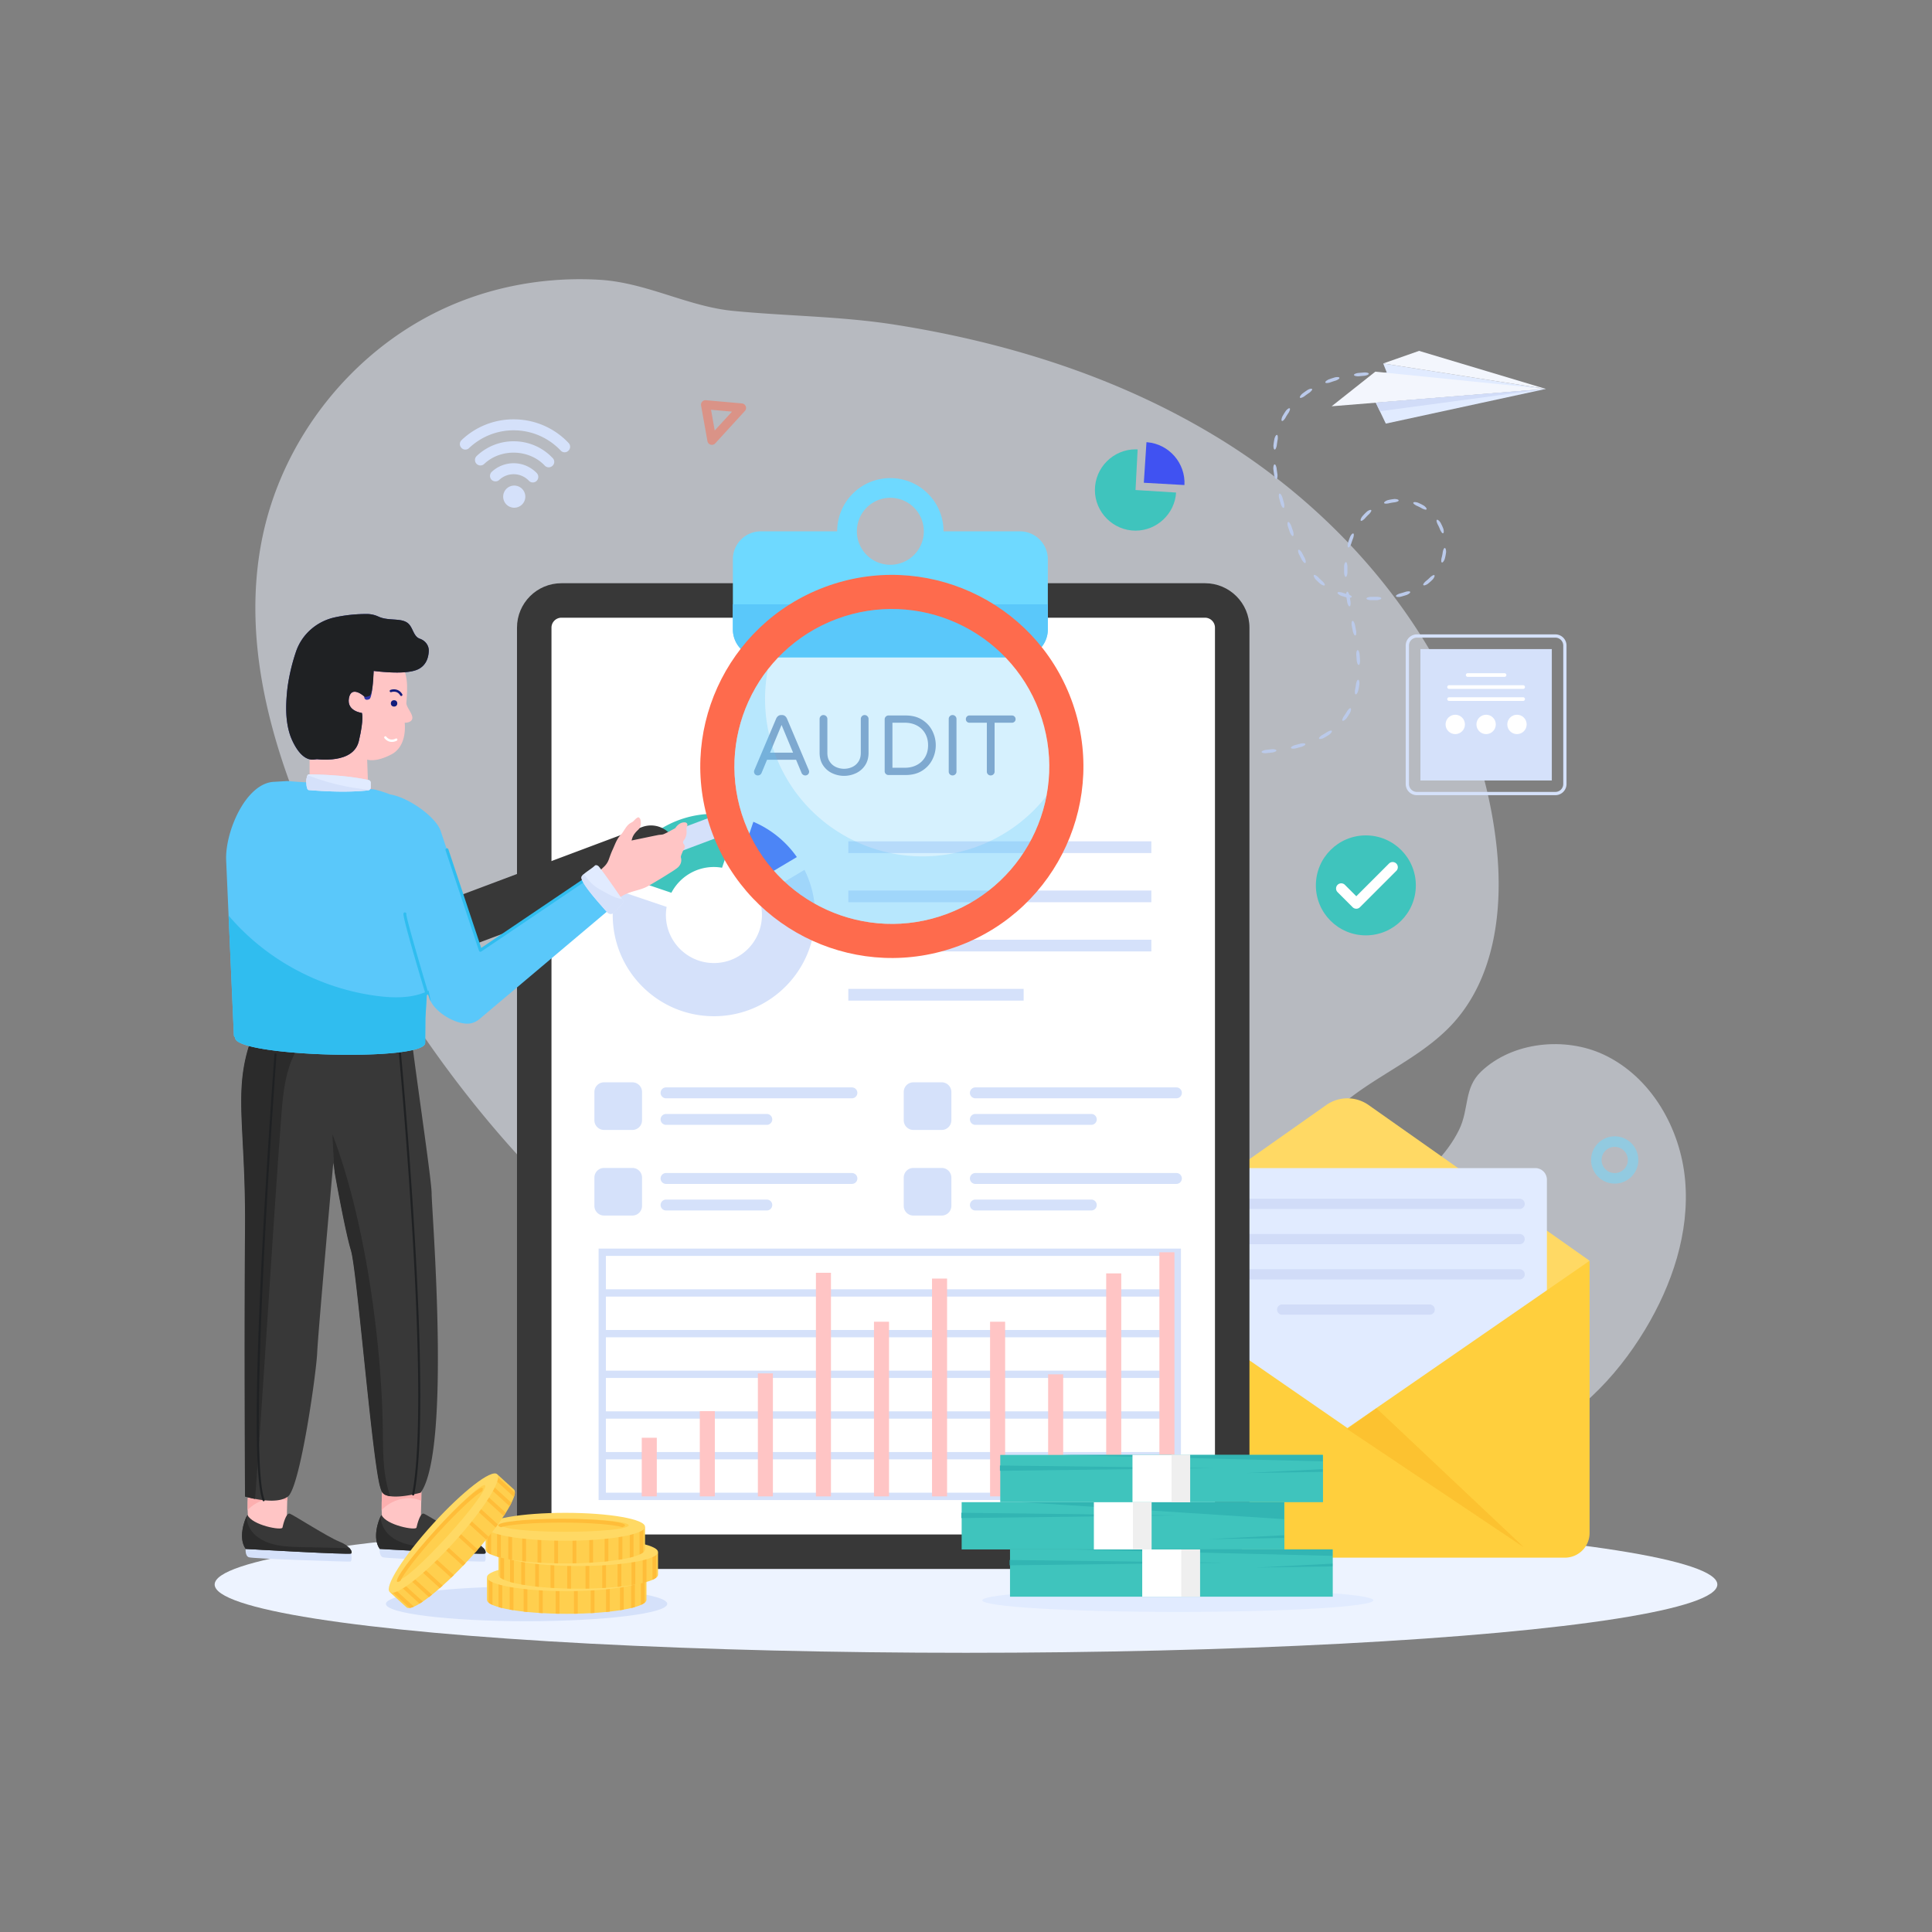 <?xml version="1.0" encoding="utf-8"?>
<svg xmlns="http://www.w3.org/2000/svg" id="Layer_1" style="enable-background:new 0 0 450 450" version="1.1" viewBox="0 0 450 450" x="0" y="0">
  <rect x="0" y="0" width="450" height="450" fill="#808080" stroke="none"/>
  <style>.st0{fill:#edf3ff}.st1{fill:#d5e1fa}.st2{opacity:.5}.st4{fill:#fe6b4d}.st7{fill:#e1ebff}.st10{fill:#383838}.st11{fill:#2b2b2b}.st12{fill:#6ed9ff}.st13{fill:#5ac8fa}.st14{fill:#30bdef}.st16{fill:#3fc4bd}.st17{fill:#ffbd39}.st18{fill:#fff}.st20{fill:#1f2123}.st21{fill:#ffc5c5}.st22{fill:#fcafaf}.st23{fill:#4052f2}.st28{fill:#ffcf4e}.st30{fill:#ffd964}.st33{fill:#32b5b3}.st42{fill:#efefef}.st70{fill:#d1dcf8}.st71{fill:#bbcaea}.st89{fill:#f3f6fd}.st125{fill:#8a9fc1}.st126{opacity:.25}.st129{fill:#2e34a5}.st130{fill:#121c7c}</style>
  <g id="Audit_Servics">
    <ellipse class="st0" cx="225" cy="369.063" rx="175" ry="15.906"/>
    <ellipse class="st7" cx="274.342" cy="372.743" rx="45.552" ry="2.703"/>
    <g class="st2">
      <path class="st0" d="M102.655 72.21c11.467-5.46 24.338-7.787 36.998-7.044 10.95.657 20.53 6.207 31.043 7.24 12.62 1.235 25.218 1.239 37.849 3.234 25.55 4.036 50.747 11.86 73.087 25.084a148.985 148.985 0 0 1 15.77 10.689c27.213 21.08 47.488 51.682 51.177 85.721 1.58 14.621-.367 30.698-10.367 41.47-9.116 9.82-23.625 13.852-31.338 24.802-10.69 15.167-4.221 37.247-13.266 53.431-5.2 9.314-15.045 15.392-25.392 17.893-10.36 2.517-21.232 1.81-31.756.107-35.383-5.724-68.518-22.637-95.647-46.059-27.14-23.415-48.428-53.156-64.206-85.338-12.029-24.51-21.097-52.19-15.368-78.871 4.839-22.546 20.604-42.47 41.416-52.36z"/>
    </g>
    <g class="st2">
      <path class="st0" d="M383.168 309.7c-6.86 11.38-16.67 21.355-28.994 26.317-12.325 4.962-27.3 4.257-37.96-3.665-10.669-7.924-15.603-23.521-9.655-35.398 4.288-8.55 12.899-13.857 20.497-19.661 5.008-3.825 9.982-8.404 12.793-14.14 2.408-4.945 1.06-9.702 5.15-13.59 7.336-6.964 19.573-8.125 28.53-3.928 11.039 5.17 17.92 17.18 18.977 29.327s-3.044 24.289-9.338 34.739z"/>
    </g>
    <path class="st1" d="M330.016 147.76h32.258a2.6 2.6 0 0 1 2.598 2.597v32.258a2.6 2.6 0 0 1-2.598 2.598h-32.258a2.6 2.6 0 0 1-2.598-2.598v-32.258a2.6 2.6 0 0 1 2.598-2.598zm32.258 36.692a1.838 1.838 0 0 0 1.837-1.837v-32.258a1.838 1.838 0 0 0-1.837-1.837h-32.258a1.838 1.838 0 0 0-1.837 1.837v32.258c0 1.013.824 1.837 1.837 1.837h32.258z"/>
    <path class="st1" d="M330.842 151.183h30.607v30.605h-30.607z"/>
    <circle class="st18" cx="353.333" cy="168.732" r="2.256"/>
    <circle class="st18" cx="346.145" cy="168.732" r="2.256"/>
    <circle class="st18" cx="338.957" cy="168.732" r="2.256"/>
    <path class="st18" d="M355.196 162.835a.427.427 0 0 1-.429.425H337.52a.424.424 0 0 1-.425-.425c0-.238.188-.429.425-.429h17.248c.238 0 .429.191.429.429zM341.423 157.227c0-.237.192-.429.425-.429h8.59c.237 0 .425.192.425.429a.424.424 0 0 1-.425.425h-8.59a.426.426 0 0 1-.425-.425zM337.094 160.029c0-.234.188-.425.425-.425h17.248a.425.425 0 1 1 0 .85H337.52a.422.422 0 0 1-.425-.425z"/>
    <path class="st71" d="M329.157 87.584c.019-.164.343-.275.972-.268l1.578.191c.612.144.9.329.88.497-.021.168-.346.275-.974.272l-1.574-.19c-.611-.148-.902-.329-.882-.502zM322.269 87.037c.005-.166.319-.297.95-.328l1.594.094c.622.105.92.273.905.441-.014.17-.334.296-.958.332l-1.576-.093c-.617-.11-.92-.273-.915-.446zM315.37 87.341c-.022-.163.267-.338.889-.46l1.597-.138c.633.015.948.138.955.307.006.17-.294.341-.904.466l-1.564.135c-.623-.02-.949-.138-.973-.31zM308.7 89.086c-.062-.151.168-.413.74-.697a26.005 26.005 0 0 1 1.53-.507c.628-.114.968-.042 1.01.121.043.165-.22.378-.789.622-.5.149-.995.312-1.485.492-.602.144-.939.13-1.006-.03zM302.795 92.626c-.107-.124.029-.446.49-.892.428-.331.868-.644 1.32-.94.57-.29.918-.314 1.003-.17.087.147-.106.423-.58.819-.434.284-.858.585-1.268.903-.528.318-.85.413-.965.28zM298.584 98.045c-.148-.07-.147-.415.091-1.016.263-.475.549-.937.858-1.382.423-.487.741-.634.872-.53.135.106.053.43-.235.971-.295.424-.567.864-.816 1.315-.346.504-.611.717-.77.642zM296.895 104.71c-.163-.012-.296-.334-.29-.975.062-.535.145-1.069.249-1.598.192-.613.42-.878.582-.837.166.041.226.372.178.986-.1.51-.18 1.023-.24 1.54-.143.6-.304.897-.48.884zM297.297 111.593c-.163.029-.353-.253-.51-.869-.068-.53-.161-1.057-.21-1.591.015-.637.138-.956.307-.967s.34.287.464.893c.048.519.14 1.035.206 1.553.014.621-.086.95-.257.98zM298.977 118.294c-.158.048-.385-.206-.623-.791l-.436-1.536c-.106-.622-.046-.957.119-.999.164-.041.389.22.629.798l.431 1.52c.1.617.046.957-.12 1.008zM301.151 124.854c-.155.057-.396-.184-.665-.754l-.519-1.508c-.139-.615-.097-.954.064-1.007.16-.052.4.194.67.759l.515 1.495c.134.613.098.955-.065 1.015zM304.043 131.125c-.141.085-.413-.114-.765-.643l-.74-1.428c-.23-.593-.237-.93-.082-1 .154-.07.428.144.777.659l.722 1.392c.22.582.237.93.088 1.02zM308.548 136.313c-.097.13-.443.07-.977-.295a15.912 15.912 0 0 1-1.18-1.121c-.389-.513-.47-.853-.343-.96.13-.112.434.033.905.426.356.374.73.731 1.122 1.067.415.45.578.742.473.883zM314.845 139.023c-.03.16-.367.255-1.004.17a16.932 16.932 0 0 1-1.558-.464c-.581-.28-.808-.548-.742-.701.067-.158.402-.165 1-.03.486.171.983.318 1.486.443.576.216.852.41.818.582zM321.731 139.347c.014.164-.285.336-.915.437l-1.609.007c-.632-.066-.937-.214-.93-.384.008-.169.32-.316.937-.39l1.568-.007c.618.041.936.163.95.337zM328.46 137.868c.06.152-.172.413-.754.685-.512.174-1.03.327-1.55.46-.635.092-.972.004-1.006-.16-.036-.167.236-.367.812-.59.504-.129 1.003-.276 1.494-.444.603-.13.939-.114 1.004.05zM334.092 133.977c.125.103.048.449-.355.96-.383.392-.793.755-1.223 1.09-.552.342-.902.383-.994.245-.096-.143.083-.426.516-.855.405-.316.79-.657 1.149-1.022.473-.38.77-.53.907-.418zM336.519 127.636c.161.005.312.326.304.978a10.993 10.993 0 0 1-.323 1.613c-.244.606-.51.843-.664.782-.161-.062-.176-.394-.082-.99.137-.491.237-.993.3-1.5.144-.589.288-.889.465-.883zM334.676 121.087c.132-.093.447.074.826.607.269.48.498.98.69 1.494.159.633.085.98-.075 1.023-.167.046-.376-.214-.651-.752a9.968 9.968 0 0 0-.64-1.388c-.231-.557-.296-.883-.15-.984zM329.183 117.089c.048-.154.398-.214 1.025-.032.506.21.998.455 1.47.736.52.393.68.71.582.844-.101.14-.426.069-.979-.178a10.516 10.516 0 0 0-1.37-.686c-.53-.296-.78-.515-.728-.684zM322.387 117.156c-.055-.149.185-.409.797-.647a10.449 10.449 0 0 1 1.624-.283c.653.01.969.174.968.34 0 .172-.305.305-.895.431a9.622 9.622 0 0 0-1.503.262c-.596.087-.93.066-.991-.103zM316.97 121.291c-.13-.097-.071-.443.295-.978.354-.413.734-.805 1.138-1.172.525-.382.873-.447.974-.315.105.136-.054.43-.453.888-.38.345-.737.714-1.072 1.105-.45.413-.741.577-.882.472zM314.06 127.517c-.158-.04-.232-.382-.112-1.012.159-.517.338-1.027.54-1.528.302-.567.576-.785.727-.714.156.072.152.408-.009 1.002-.193.481-.365.97-.517 1.467-.248.565-.458.828-.628.785zM313.454 134.377c-.165.009-.315-.295-.385-.927l-.001-1.61c.066-.63.267-.932.426-.917.178.015.272.33.348.947l.002 1.567c-.072.617-.217.931-.39.94z"/>
    <path class="st71" d="M314.346 141.227c-.162.03-.36-.248-.53-.856l-.26-1.576c-.035-.63.063-.955.23-.978.169-.023.363.262.536.863l.257 1.558c.03.625-.062.957-.233.989zM315.683 148.013c-.163.03-.37-.247-.556-.847l-.304-1.557c-.053-.625.034-.958.2-.992.166-.033.368.242.56.842l.305 1.564c.049.629-.034.959-.205.99zM316.464 154.873c-.165.004-.337-.3-.451-.912l-.116-1.568c.024-.622.15-.946.318-.966s.335.272.454.894l.118 1.601c-.027.634-.15.947-.323.951zM315.76 161.728c-.161-.043-.221-.375-.161-.988.107-.509.195-1.022.264-1.538.15-.599.321-.891.492-.875.167.016.288.34.276.98a22.024 22.024 0 0 1-.274 1.593c-.204.608-.43.872-.596.828zM312.695 167.86c-.129-.11-.038-.432.265-.962.304-.416.583-.85.84-1.298.359-.494.62-.707.774-.632.15.073.151.422-.102 1.017-.27.472-.565.93-.886 1.369-.439.476-.761.615-.89.506zM307.24 172.018c-.074-.15.14-.414.644-.767.455-.25.899-.518 1.33-.805.544-.282.873-.354.976-.217.102.133-.056.445-.547.861-.45.301-.913.58-1.386.84-.595.242-.942.242-1.017.088zM300.697 174.193c-.034-.162.232-.387.812-.613l1.517-.403c.615-.093.958-.03 1.011.132.053.16-.202.379-.792.611l-1.553.413c-.629.092-.96.03-.995-.14zM293.856 175.152c-.013-.165.281-.347.892-.483l1.57-.17c.625.001.951.116.974.284.023.168-.265.345-.881.485l-1.589.173c-.632-.005-.952-.116-.966-.29zM286.951 175.34c.005-.166.317-.315.938-.384h1.579c.621.068.933.217.938.386.005.17-.3.315-.928.388h-1.598c-.628-.072-.934-.217-.929-.39zM280.064 174.792c.022-.163.348-.279.974-.282l1.57.167c.61.134.905.315.892.484-.013.169-.333.281-.964.287l-1.59-.168c-.616-.139-.905-.315-.882-.488zM273.271 173.524c.04-.16.376-.241.998-.178l1.545.33c.593.198.867.41.836.576-.031.166-.36.244-.99.184l-1.562-.334c-.599-.203-.868-.41-.827-.578zM266.651 171.547c.056-.156.4-.2 1.012-.072l1.5.492c.57.259.82.498.771.66-.048.163-.384.205-1.003.079l-1.519-.498c-.574-.264-.82-.498-.76-.661zM260.282 168.873c.072-.148.418-.156 1.013.038l1.438.65c.538.318.761.583.696.74-.066.155-.404.162-1.006-.03l-1.456-.658c-.542-.325-.761-.584-.685-.74z"/>
    <path class="st7" d="m360.072 90.586-37.899-5.927 1.258 3.167z"/>
    <path class="st89" d="m360.072 90.586-49.906 4.042 10.173-8.06zM360.072 90.586l-29.54-8.86-8.359 2.933z"/>
    <path class="st7" d="m320.446 93.787 2.339 4.88 37.286-8.08z"/>
    <path class="st70" d="m320.446 93.787.96 2.002 38.665-5.202z"/>
    <path class="st30" d="m370.248 293.652-56.406 51.87-56.401-51.87 51.475-36.27a8.552 8.552 0 0 1 9.852 0l51.48 36.27z"/>
    <path class="st7" d="M360.302 345.523h-92.92V274.75c0-1.48 1.201-2.68 2.682-2.68h87.557c1.48 0 2.68 1.2 2.68 2.68v70.772z"/>
    <path class="st70" d="M355.144 296.824c0 .328-.132.625-.35.836-.211.217-.507.35-.836.35h-76.686c-.657 0-1.191-.535-1.191-1.186 0-.328.132-.624.349-.841.217-.217.513-.35.842-.35h76.686c.657 0 1.186.535 1.186 1.191zM334.191 305.033a1.184 1.184 0 0 1-1.19 1.185h-34.37a1.187 1.187 0 0 1-.836-2.027c.212-.217.509-.349.837-.349H333c.656 0 1.19.534 1.19 1.19zM355.144 288.61c0 .329-.132.625-.35.842-.211.217-.507.35-.836.35h-76.686c-.657 0-1.191-.535-1.191-1.192 0-.328.132-.624.349-.836.217-.217.513-.35.842-.35h76.686c.657 0 1.186.53 1.186 1.186zM276.08 280.402a1.184 1.184 0 0 1 1.192-1.186h76.686c.657 0 1.186.53 1.186 1.186a1.184 1.184 0 0 1-1.186 1.185h-76.686c-.657 0-1.191-.529-1.191-1.185z"/>
    <path d="M370.246 293.655v63.398a5.757 5.757 0 0 1-5.758 5.758H263.197a5.757 5.757 0 0 1-5.758-5.758v-63.398l56.406 38.966 56.401-38.966z" style="fill:#ffcf3d"/>
    <path d="m313.761 332.844 41.236 27.597-34.386-32.43z" style="fill:#fcc230"/>
    <path class="st10" d="M291.022 146.201v208.88c0 5.719-4.64 10.359-10.348 10.359H130.765c-5.718 0-10.347-4.64-10.347-10.358v-208.88c0-5.719 4.63-10.358 10.347-10.358h149.91c5.707 0 10.347 4.64 10.347 10.357z"/>
    <path class="st18" d="M130.765 357.408a2.323 2.323 0 0 1-2.315-2.326v-208.88a2.323 2.323 0 0 1 2.315-2.326h149.91a2.323 2.323 0 0 1 2.314 2.325v208.88a2.323 2.323 0 0 1-2.314 2.327h-149.91z"/>
    <path class="st12" d="M237.556 123.758h-17.791v-.01c0-6.838-5.542-12.39-12.39-12.39-6.837 0-12.38 5.552-12.38 12.39v.01h-17.79c-3.595 0-6.506 2.921-6.506 6.516v16.325a6.504 6.504 0 0 0 6.506 6.506h60.35a6.504 6.504 0 0 0 6.507-6.506v-16.325c0-3.595-2.912-6.516-6.506-6.516zm-30.18 7.79c-4.308 0-7.792-3.493-7.792-7.8 0-4.308 3.484-7.801 7.791-7.801a7.803 7.803 0 0 1 7.801 7.8 7.803 7.803 0 0 1-7.8 7.802z"/>
    <path class="st13" d="M170.699 140.766v5.833a6.504 6.504 0 0 0 6.506 6.506h60.35a6.504 6.504 0 0 0 6.507-6.506v-5.833h-73.363z"/>
    <path class="st125" d="M175.874 180.355a.885.885 0 0 1-.248-.636c0-.106.033-.238.1-.397l5.065-11.959c.105-.238.255-.433.446-.585.192-.152.428-.229.706-.229h.198c.279 0 .513.077.705.229.193.152.341.347.448.585l5.065 11.959c.067.16.1.291.1.397a.881.881 0 0 1-.25.636.855.855 0 0 1-.645.258.906.906 0 0 1-.507-.149.951.951 0 0 1-.347-.407l-1.291-3.099h-6.754l-1.291 3.099a.945.945 0 0 1-.348.407.906.906 0 0 1-.507.149.857.857 0 0 1-.645-.258zm3.486-5.046h5.363l-2.681-6.456-2.682 6.456zM193.882 180.116a5.124 5.124 0 0 1-2.146-1.817c-.557-.814-.835-1.811-.835-2.99v-7.846c0-.251.086-.467.259-.646a.847.847 0 0 1 .636-.268c.25 0 .466.09.645.268.179.18.268.395.268.646v7.906c0 .795.182 1.47.547 2.026s.843.973 1.44 1.252a4.456 4.456 0 0 0 1.906.417c.676 0 1.312-.14 1.908-.417.595-.279 1.076-.696 1.44-1.252s.546-1.231.546-2.026v-7.906c0-.251.086-.467.259-.646a.847.847 0 0 1 .635-.268c.251 0 .467.09.646.268.179.18.268.395.268.646v7.846c0 1.179-.279 2.176-.834 2.99a5.13 5.13 0 0 1-2.146 1.817 6.505 6.505 0 0 1-5.442 0zM206.316 180.256a.86.86 0 0 1-.259-.636v-12.058c0-.251.086-.467.26-.645a.847.847 0 0 1 .634-.268h3.993c1.51 0 2.791.334 3.844 1.003 1.053.668 1.844 1.533 2.374 2.592.53 1.06.795 2.172.795 3.337a7.37 7.37 0 0 1-.795 3.337c-.53 1.06-1.321 1.924-2.374 2.593-1.053.668-2.334 1.003-3.844 1.003h-3.993a.862.862 0 0 1-.635-.258zm4.41-1.43c1.085 0 2.038-.222 2.86-.666.821-.444 1.457-1.06 1.907-1.847s.676-1.699.676-2.732c0-1.033-.226-1.943-.676-2.731a4.748 4.748 0 0 0-1.907-1.848c-.822-.443-1.775-.665-2.86-.665h-2.861v10.488h2.86zM221.235 180.355a.862.862 0 0 1-.259-.636v-12.256c0-.251.086-.467.26-.646a.847.847 0 0 1 .634-.268c.252 0 .467.09.646.268.18.18.268.395.268.646v12.256a.848.848 0 0 1-.268.636.901.901 0 0 1-.646.258.863.863 0 0 1-.635-.258zM230.114 180.355a.862.862 0 0 1-.259-.636v-11.382h-4.051a.806.806 0 0 1-.596-.239c-.16-.158-.24-.357-.24-.595s.08-.44.24-.606a.79.79 0 0 1 .596-.248h9.892c.238 0 .44.082.606.248.166.166.248.367.248.606s-.082.437-.248.595a.841.841 0 0 1-.606.24h-4.033v11.381a.848.848 0 0 1-.268.636.899.899 0 0 1-.645.258.864.864 0 0 1-.636-.258z"/>
    <path class="st1" d="M274.216 290.824h-134.79v58.563h135.64v-58.563h-.85zm-.85 1.705v7.771H141.126v-7.771h132.242zm-132.241 36.2v-7.771h132.242v7.771H141.125zm132.242 1.705v7.77H141.125v-7.77h132.242zm-132.242-11.181v-7.771h132.242v7.77H141.125zm0-9.476v-7.772h132.242v7.772H141.125zm0 37.903v-7.77h132.242v7.77H141.125z"/>
    <path class="st21" d="M149.476 334.877h3.506v13.656h-3.506zM162.998 328.683h3.506v19.85h-3.506zM176.52 319.886h3.506v28.647h-3.506zM190.042 296.457h3.506v52.077h-3.506zM203.564 307.857h3.506v40.676h-3.506zM217.086 297.803h3.506v50.73h-3.506zM230.608 307.857h3.506v40.676h-3.506zM244.13 320.105h3.506v28.428h-3.506zM257.652 296.597h3.506v51.936h-3.506zM270.047 291.677h3.506v56.857h-3.506z"/>
    <path class="st1" d="M154.237 255.443a1.268 1.268 0 0 1 .896-2.166h43.256a1.27 1.27 0 1 1 0 2.539h-43.256c-.352 0-.668-.142-.896-.373zM179.872 260.73c0 .702-.569 1.27-1.27 1.27h-23.469c-.352 0-.668-.141-.896-.373a1.27 1.27 0 0 1 .896-2.166h23.47c.7 0 1.269.569 1.269 1.27zM226.286 255.443a1.268 1.268 0 0 1 .896-2.166h46.789a1.27 1.27 0 1 1 0 2.539h-46.788c-.352 0-.668-.142-.897-.373zM255.453 260.73c0 .702-.568 1.27-1.27 1.27h-27c-.352 0-.668-.141-.897-.373a1.27 1.27 0 0 1 .896-2.166h27.002c.7 0 1.27.569 1.27 1.27zM154.237 275.384a1.268 1.268 0 0 1 .896-2.166h43.256a1.27 1.27 0 1 1 0 2.539h-43.256c-.352 0-.668-.141-.896-.373zM179.872 280.672c0 .701-.569 1.27-1.27 1.27h-23.469c-.352 0-.668-.142-.896-.374a1.27 1.27 0 0 1 .896-2.166h23.47c.7 0 1.269.57 1.269 1.27zM149.542 254.342v6.593a2.25 2.25 0 0 1-2.252 2.251h-6.592a2.254 2.254 0 0 1-2.251-2.251v-6.593a2.254 2.254 0 0 1 2.25-2.25h6.593a2.25 2.25 0 0 1 2.252 2.25zM149.542 274.281v6.598a2.246 2.246 0 0 1-2.252 2.246h-6.592a2.25 2.25 0 0 1-2.251-2.246v-6.598a2.25 2.25 0 0 1 2.25-2.246h6.593a2.246 2.246 0 0 1 2.252 2.246zM221.593 274.281v6.598a2.25 2.25 0 0 1-2.251 2.246h-6.598a2.245 2.245 0 0 1-2.246-2.246v-6.598a2.245 2.245 0 0 1 2.246-2.246h6.598a2.25 2.25 0 0 1 2.25 2.246zM221.593 254.342v6.593a2.254 2.254 0 0 1-2.251 2.251h-6.598a2.25 2.25 0 0 1-2.246-2.251v-6.593a2.25 2.25 0 0 1 2.246-2.25h6.598a2.254 2.254 0 0 1 2.25 2.25zM226.286 275.384a1.268 1.268 0 0 1 .896-2.166h46.789a1.27 1.27 0 1 1 0 2.539h-46.788c-.352 0-.668-.141-.897-.373zM255.453 280.672c0 .701-.568 1.27-1.27 1.27h-27c-.352 0-.668-.142-.897-.374a1.27 1.27 0 0 1 .896-2.166h27.002c.7 0 1.27.57 1.27 1.27z"/>
    <path class="st16" d="M156.38 207.941c1.87-3.565 5.604-6 9.909-6 .646 0 1.275.067 1.891.172l4.003-11.815a23.616 23.616 0 0 0-5.895-.744c-9.761 0-18.138 5.932-21.719 14.388l11.81 4z"/>
    <path class="st23" d="M171.473 203.22a11.22 11.22 0 0 1 3.423 2.767l10.709-6.361a23.645 23.645 0 0 0-10.131-8.215l-4.001 11.81z"/>
    <path class="st1" d="M176.667 208.976c.513 1.283.802 2.68.802 4.146 0 6.176-5.005 11.189-11.18 11.189s-11.189-5.013-11.189-11.189c0-.645.067-1.274.172-1.89l-11.816-4a23.605 23.605 0 0 0-.743 5.891c0 13.018 10.556 23.575 23.575 23.575s23.569-10.557 23.569-23.575c0-3.779-.894-7.347-2.475-10.513l-10.715 6.366zM197.59 195.962h70.582v2.73H197.59zM197.59 207.419h70.582v2.73H197.59zM197.59 218.876h70.582v2.73H197.59zM197.59 230.333h40.836v2.73H197.59z"/>
    <path class="st1" d="M150.839 184.269h4.985v26.635h-4.985z" transform="rotate(69.429 153.332 197.586)"/>
    <path class="st10" d="M157.027 200.647a5.918 5.918 0 0 1-3.316 3.1l-50.955 19.123a5.932 5.932 0 0 1-7.64-3.463 5.932 5.932 0 0 1 .156-4.543 5.907 5.907 0 0 1 3.316-3.1l50.955-19.123a5.94 5.94 0 0 1 7.643 3.472 5.9 5.9 0 0 1-.16 4.534z"/>
    <path class="st4" d="M249.494 162.841c-8.655-23.063-34.371-34.744-57.44-26.087-23.063 8.656-34.75 34.374-26.095 57.437 8.658 23.07 34.38 34.748 57.443 26.093 23.069-8.658 34.75-34.374 26.092-57.443zm-76.091 28.557c-7.113-18.953 2.484-40.091 21.442-47.206s40.093 2.49 47.206 21.443c7.115 18.958-2.483 40.096-21.44 47.21s-40.094-2.49-47.208-21.447z"/>
    <g class="st126">
      <circle class="st13" cx="207.728" cy="178.519" r="36.665"/>
    </g>
    <g class="st126">
      <path class="st13" d="M220.61 212.846c-18.958 7.115-40.09-2.485-47.205-21.443-4.657-12.408-2.159-25.751 5.445-35.479a36.478 36.478 0 0 0 1.692 19.757c7.115 18.958 28.253 28.555 47.211 21.44a36.477 36.477 0 0 0 15.992-11.724c-2.323 12.127-10.727 22.792-23.135 27.449z"/>
    </g>
    <path class="st21" d="M66.956 344.73s-.02 2.287-.058 4.835c-.053 3.2-.142 6.816-.275 6.88-.242.112-7.023-.075-8.299-1.161-.448-.383-.619-1.838-.647-3.567-.046-2.387.176-5.296.287-6.612.04-.447.068-.71.068-.71l1.91.07 7.014.264z"/>
    <path class="st22" d="M66.956 344.73s-.02 2.287-.058 4.835c-3.116-1.412-6.948-.257-9.221 2.152-.046-2.387.176-5.296.287-6.612.588-.19 1.27-.414 1.978-.64l7.014.264z"/>
    <path class="st1" d="M81.59 363.723c-.533.074-22.74-.665-23.641-1.008-.905-.344-.73-1.941-.73-1.941l24.568 1.06s.333 1.816-.196 1.89z"/>
    <path class="st10" d="M81.786 361.834c-.376.349-24.566-1.06-24.566-1.06-1.806-2.583-.25-6.716.275-7.698.086-.162.143-.237.156-.21 1.077 2.39 7.975 3.686 8.137 2.94.16-.747.86-3.54 1.722-3.24.863.3 8.834 5.432 11.474 6.479 1.242.49 2.018 1.061 2.452 1.561.491.566.549 1.045.35 1.228z"/>
    <path class="st11" d="M81.786 361.834c-.376.349-24.566-1.06-24.566-1.06-1.806-2.583-.25-6.716.275-7.698-.139 1.659.69 3.327 1.983 4.494 1.362 1.23 3.19 1.951 5.05 2.32 1.864.37 3.78.417 5.685.46 3.74.087 7.48.172 11.223.256.491.566.549 1.045.35 1.228z"/>
    <path class="st21" d="M98.177 344.73s-.019 2.287-.057 4.835c-.054 3.2-.142 6.816-.276 6.88-.241.112-7.022-.075-8.298-1.161-.448-.383-.62-1.838-.648-3.567-.046-2.387.177-5.296.288-6.612.04-.447.067-.71.067-.71l1.91.07 7.014.264z"/>
    <path class="st22" d="M98.177 344.73s-.019 2.287-.057 4.835c-3.116-1.412-6.949-.257-9.222 2.152-.046-2.387.177-5.296.288-6.612.587-.19 1.27-.414 1.977-.64l7.014.264z"/>
    <path class="st1" d="M112.812 363.723c-.533.074-22.74-.665-23.642-1.008-.905-.344-.73-1.941-.73-1.941l24.568 1.06s.334 1.816-.196 1.89z"/>
    <path class="st10" d="M113.008 361.834c-.377.349-24.566-1.06-24.566-1.06-1.806-2.583-.251-6.716.274-7.698.086-.162.144-.237.157-.21 1.077 2.39 7.974 3.686 8.136 2.94.16-.747.86-3.54 1.723-3.24.862.3 8.834 5.432 11.474 6.479 1.241.49 2.017 1.061 2.451 1.561.492.566.55 1.045.35 1.228z"/>
    <path class="st11" d="M113.008 361.834c-.377.349-24.566-1.06-24.566-1.06-1.806-2.583-.251-6.716.274-7.698-.138 1.659.69 3.327 1.984 4.494 1.362 1.23 3.189 1.951 5.05 2.32 1.863.37 3.779.417 5.684.46 3.74.087 7.48.172 11.223.256.492.566.55 1.045.35 1.228z"/>
    <path class="st10" d="M97.989 347.671s-4.247 1.208-6.997.836h-.007a5.519 5.519 0 0 1-.79-.174c-.463-.141-.848-.353-1.112-.662-.18-.212-.385-.841-.604-1.805-1.953-8.417-5.281-50.053-6.67-54.621-1.175-3.894-3-13.737-3.79-18.158-.007-.006-.007-.013-.007-.026l-.385-2.19s-3.527 39.29-3.746 44.18c-.218 4.883-3.97 31.38-6.824 33.526-1.799 1.356-5.255 1.003-7.568.56-1.37-.264-2.346-.56-2.346-.56s-.218-35.737 0-62.222c.174-21.852-2.313-30.423.366-40.845a37.858 37.858 0 0 1 1.106-3.553 46.539 46.539 0 0 1 1.388-3.476l33.032-1.144 2.435-.083c-.052.14-.026.745.07 1.709.283 3.032 1.19 9.644 2.147 16.596 1.362 9.87 2.846 20.432 2.846 22.437 0 3.874 4.607 59.697-2.544 69.675z"/>
    <path class="st11" d="M90.91 348.507a5.519 5.519 0 0 1-.79-.174c-1.15-.305-1.36-1.203-1.715-2.467-1.953-8.417-5.282-50.053-6.67-54.621-1.175-3.894-3-13.737-3.79-18.158-.007-.006-.007-.013-.007-.026-.199-2.955-.372-5.924-.52-8.886 7.46 19.385 11.456 47.81 11.739 68.583.077 5.295-.032 10.846 1.754 15.749z"/>
    <path class="st20" d="M96.228 348.333a.241.241 0 0 1-.236-.289c4.497-22.462-3.064-102.641-3.389-106.043l.479-.067-.24.023.242-.002c.324 3.405 7.891 83.653 3.38 106.184a.242.242 0 0 1-.236.194z"/>
    <path class="st11" d="M70.003 243.152c-3.495 4.876-4.06 11.2-4.51 17.181-2.024 27.03-4.055 61.772-6.079 88.803-1.368-.263-2.345-.559-2.345-.559s-.218-35.737 0-62.222c.174-21.852-2.313-30.423.366-40.845a37.858 37.858 0 0 1 1.105-3.553l11.463 1.195z"/>
    <path class="st20" d="M61.407 349.67a.24.24 0 0 1-.225-.154c-4.204-10.74 2.463-100.152 2.75-103.952.01-.133.106-.237.258-.223.132.01.232.126.222.259-.07.93-6.944 93.102-2.78 103.74a.242.242 0 0 1-.225.33z"/>
    <defs>
      <path d="M87.2 183.874c-5.085-1.27-10.373-1.375-15.605-1.64l15.605 1.64z" id="SVGID_107_"/>
    </defs>
    <clipPath id="SVGID_2_">
      <use href="#SVGID_107_" style="overflow:visible"/>
    </clipPath>
    <g style="clip-path:url(#SVGID_2_)">
      <path d="M71.595 182.234H87.2v1.639H71.595z" style="fill:#f788a8"/>
    </g>
    <path class="st21" d="M72.108 176.134v6.468l13.635.779-.223-6.468s1.804.805 5.644-1.198c3.84-2.004 3.093-7.372 3.093-7.372s1.614.055 1.78-1.002c.168-1.057-1.39-2.56-1.39-3.562 0-1.001.946-7.067-1.503-8.96-2.449-1.891-19.811 2.783-19.589 7.68.223 4.898-1.447 13.635-1.447 13.635z"/>
    <path class="st129" d="M78.966 152.777s-3.803-3.898-7.424-3.212c-.216.79-1.322 6.282-1.415 7.117-.296 2.647-.4 5.336-.54 7.995-.188 3.564-.144 7.1.296 10.599.795.74 1.55 1.266 2.157 1.36 2.501.384 10.294 1.25 11.544-4.04 1.251-5.292.703-6.543.703-6.543s-3.589-.385-3.012-3.463c.578-3.079 3.56-.385 3.56-.385s-.096 1.154 1.154.673c1.197-.46 1.145-11.995 1.145-13.394 0-1.347-8.168 3.293-8.168 3.293z"/>
    <path class="st129" d="M67.41 170.714c.28.949.677 1.863 1.152 2.735.732 1.346 2.058 3.25 3.885 3.467 1.333.153 2.602-.621 3.523-1.59.816-.866 1.437-1.898 1.995-2.944.35-.656.67-1.333.977-2.01v-15.444c4.674.983 15.144 2.804 18.66.85 1.585-.889 2.194-2.453 2.269-4.126.059-1.318-.829-2.451-2.077-2.878a1.942 1.942 0 0 1-.206-.083c-1.297-.62-1.416-2.476-2.483-3.453-.663-.607-1.604-.781-2.497-.872-1.13-.111-2.274-.111-3.377-.376a5.918 5.918 0 0 1-1.08-.372 6.434 6.434 0 0 0-2.69-.605h-.018c-2.49 0-4.98.244-7.443.781-4.172.907-7.632 3.879-9.027 7.911-1.15 3.314-1.883 6.948-2.12 9.501-.293 3.174-.356 6.397.558 9.508z"/>
    <circle class="st130" cx="91.786" cy="163.835" r=".748"/>
    <path class="st18" d="M90.155 172.488c.86.536 1.814.288 2.274.025a.274.274 0 0 0-.272-.478c-.052.029-1.264.693-2.177-.433a.275.275 0 1 0-.427.346c.19.234.393.41.602.54z"/>
    <path class="st130" d="M93.187 161.075c-.766-.663-1.748-.567-2.243-.378a.274.274 0 0 0 .195.514c.055-.02 1.356-.488 2.082.767a.275.275 0 1 0 .476-.276 2.427 2.427 0 0 0-.51-.627z"/>
    <path class="st1" d="M86.358 182.296v1.172c0 .317-.258.587-.605.625-4.045.442-8.749.338-13.831-.07-.76 0-.76-3.656 0-3.656 4.953.059 9.66.411 13.903 1.313.314.066.533.322.533.616z"/>
    <path class="st13" d="m52.676 200.387.565 12.856 1.235 27.967c.112.307.286.44.286.502-.126 4.402 44.15 5.615 44.276 1.22l.049-5.803.37-6.202.006-.076.021.062.538 1.619c.083.244.188.488.32.732 1.451 2.777 5.658 5.17 8.525 5.17h.02c1.033 0 2.024-.426 2.82-1.096l31.746-26.773-5.999-6.488-25.553 17.258-9.263-27.798c-1.082-3.23-7.43-7.8-11.762-8.497a29.968 29.968 0 0 0-3.676-1.165l-15.605-1.64a114.133 114.133 0 0 1-4.597-.32l-3.07.181c-6.64.181-11.538 11.65-11.252 18.29z"/>
    <path class="st14" d="M111.901 221.684a.347.347 0 0 1-.331-.238l-7.808-23.433a.35.35 0 0 1 .662-.22l7.663 22.996 25.172-17.001a.35.35 0 0 1 .39.578l-25.553 17.259a.35.35 0 0 1-.195.06z"/>
    <path class="st7" d="M71.923 184.021c5.078.412 9.787.517 13.833.07a.705.705 0 0 0 .363-.146.608.608 0 0 0 .237-.475v-1.172c0-.293-.216-.55-.53-.62-4.242-.9-8.95-1.25-13.903-1.312-.105 0-.196.07-.272.188-.475.74-.384 3.467.272 3.467z"/>
    <path class="st1" d="M71.923 184.021c5.078.412 9.787.517 13.833.07a.705.705 0 0 0 .363-.146 19 19 0 0 1-1.103-.098 52.808 52.808 0 0 1-13.365-3.293c-.475.74-.384 3.467.272 3.467z"/>
    <path class="st20" d="M78.966 152.777s-3.803-3.898-7.424-3.212c-.216.79-1.322 6.282-1.415 7.117-.296 2.647-.4 5.336-.54 7.995-.188 3.564-.144 7.1.296 10.599.795.74 1.55 1.266 2.157 1.36 2.501.384 10.294 1.25 11.544-4.04 1.251-5.292.703-6.543.703-6.543s-3.589-.385-3.012-3.463c.578-3.079 3.56-.385 3.56-.385s-.01.349 1.24-.132c1.196-.46 1.06-11.19 1.06-12.589 0-1.347-8.169 3.293-8.169 3.293z"/>
    <path class="st20" d="M67.41 170.714c.28.949.677 1.863 1.152 2.735.732 1.346 2.058 3.25 3.885 3.467 1.333.153 2.602-.621 3.523-1.59.816-.866 1.437-1.898 1.995-2.944.35-.656.67-1.333.977-2.01v-15.444c4.674.983 15.144 2.804 18.66.85 1.585-.889 2.194-2.453 2.269-4.126.059-1.318-.829-2.451-2.077-2.878a1.942 1.942 0 0 1-.206-.083c-1.297-.62-1.416-2.476-2.483-3.453-.663-.607-1.604-.781-2.497-.872-1.13-.111-2.274-.111-3.377-.376a5.918 5.918 0 0 1-1.08-.372 6.434 6.434 0 0 0-2.69-.605h-.018c-2.49 0-4.98.244-7.443.781-4.172.907-7.632 3.879-9.027 7.911-1.15 3.314-1.883 6.948-2.12 9.501-.293 3.174-.356 6.397.558 9.508z"/>
    <path class="st21" d="M141.902 211.287c-1.44-2.223-3.098-4.258-5.251-5.713.28-.217.557-.436.828-.662 1.126-.942 2.129-2.03 3.206-3.032a4.355 4.355 0 0 0 1.144-1.77c.262-.73.519-1.467.848-2.17.558-1.192.947-2.48 1.888-3.466.894-.937 1.26-2.324 2.568-2.922.381-.175.648-.59.99-.866.182-.146.457-.36.61-.308.197.066.404.351.448.574.165.843.117 1.694-.543 2.323-.544.518-1.03 1.054-1.307 1.757-.093.236-.153.486-.23.736l3.323-.686c.96-.198 1.92-.403 2.882-.59.437-.084.92-.044 1.313-.217.89-.394 1.74-.88 2.599-1.344.11-.06.173-.208.26-.313.49-.603 1.073-1.052 1.888-1.077.622-.019.888.39.656.964-.068.165-.157.35-.14.516.105.956.045 1.882-.574 2.662-.295.37-.247.668-.002.988.248.325.236.646.058.988-.15.287-.322.567-.43.87-.147.408-.426.885-.326 1.243.279 1-.221 1.903-.873 2.402-.781.599-1.637 1.102-2.472 1.628a88.457 88.457 0 0 1-2.53 1.541c-.865.506-1.711 1.07-2.63 1.452-1.023.425-2.126.652-3.181 1.005-1.532.512-2.93 1.297-4.052 2.454-.329.34-.645.69-.968 1.033z"/>
    <path class="st7" d="M143.012 212.557a1.099 1.099 0 0 1-1.582-.058c-2.101-2.378-6.499-7.233-5.952-8.328.082-.178.265-.373.499-.577.722-.635 1.972-1.382 2.557-1.961.268-.271.77-.04 1.006.266 1.366 1.717 3.959 5.473 5.312 7.46.252.364.398.6.393.665-.011.328-1.33 1.66-2.233 2.533z"/>
    <path class="st1" d="M143.012 212.557a1.099 1.099 0 0 1-1.582-.058c-2.101-2.378-6.499-7.233-5.952-8.328.082-.178.265-.373.499-.577 2.062 2.75 2.804 3.108 5.849 4.72.948.508 1.96.95 3.026 1.046.252.363.398.598.393.664-.011.328-1.33 1.66-2.233 2.533z"/>
    <path class="st14" d="m99.84 230.746-.356.167.538 1.619c.083.244.188.488.32.732l-.502-2.518zM53.241 213.243l1.235 27.967c.112.307.286.44.286.502-.126 4.402 44.15 5.615 44.276 1.22l.049-5.803.37-6.202c-3.537 1.605-7.625 1.556-11.497 1.068-10.833-1.382-21.227-6.097-29.41-13.338a53.283 53.283 0 0 1-5.309-5.414z"/>
    <path class="st14" d="M99.429 231.738a.349.349 0 0 1-.334-.249c-5.457-18.229-5.198-18.632-5.087-18.804a.382.382 0 0 1 .256-.165.35.35 0 0 1 .376.465c.068 1.098 3.08 11.481 5.122 18.304a.348.348 0 0 1-.333.45z"/>
    <path class="st1" d="M132.384 104.988a1.233 1.233 0 0 1-1.787-.049c-2.781-2.912-6.516-4.596-10.55-4.706-4.032-.11-7.853 1.369-10.79 4.125-.236.25-.571.367-.903.358a1.197 1.197 0 0 1-.883-.407c-.497-.499-.475-1.316.05-1.812a17.494 17.494 0 0 1 12.596-4.817 17.494 17.494 0 0 1 12.316 5.496 1.264 1.264 0 0 1-.049 1.812zM125.038 110.204c.471.523.45 1.314-.05 1.812a1.3 1.3 0 0 1-.928.357 1.242 1.242 0 0 1-.883-.407 4.9 4.9 0 0 0-6.892-.187c-.499.471-1.315.45-1.813-.05a1.311 1.311 0 0 1 .05-1.812 7.473 7.473 0 0 1 10.516.287zM122.358 115.75a2.589 2.589 0 0 1-2.648 2.508 2.572 2.572 0 0 1-2.508-2.649 2.571 2.571 0 0 1 2.648-2.507 2.588 2.588 0 0 1 2.508 2.648z"/>
    <path class="st1" d="M128.736 106.702a1.235 1.235 0 0 1-.05 1.788 1.266 1.266 0 0 1-1.811-.05c-3.65-3.855-10.236-4.034-14.09-.384a1.3 1.3 0 0 1-.93.358 1.286 1.286 0 0 1-.883-.407 1.28 1.28 0 0 1 .049-1.788 12.437 12.437 0 0 1 8.957-3.434c3.344.091 6.474 1.479 8.758 3.917z"/>
    <path class="st16" d="M235.251 360.892h75.172v11.007h-75.172z"/>
    <path class="st33" d="M235.174 363.355v1.241l50.001-.62zM310.346 360.892h-61.12l61.12 1.499zM310.35 364.203v.638s-17.634.278-17.769.278c0-.012 17.77-.916 17.77-.916z"/>
    <path class="st18" d="M266.047 360.871h13.431v11.028h-13.431z"/>
    <path class="st42" d="M275.138 360.871h4.34v11.028h-4.34z"/>
    <path class="st16" d="M223.989 349.885h75.172v11.007h-75.172z"/>
    <path class="st33" d="M223.912 352.348v1.241l50.001-.62zM299.084 349.885h-61.12l61.12 3.949zM299.089 357.587v.638s-17.635.279-17.77.279c0-.012 17.77-.917 17.77-.917z"/>
    <path class="st18" d="M254.785 349.864h13.431v11.028h-13.431z"/>
    <path class="st42" d="M263.876 349.864h4.34v11.028h-4.34z"/>
    <path class="st16" d="M232.98 338.878h75.172v11.007H232.98z"/>
    <path class="st33" d="M232.903 341.341v1.241l50.001-.62zM308.075 338.878h-61.12l61.12 1.499zM308.08 342.189v.638s-17.635.278-17.77.278c0-.011 17.77-.916 17.77-.916z"/>
    <path class="st18" d="M263.776 338.857h13.431v11.028h-13.431z"/>
    <path class="st42" d="M272.867 338.857h4.34v11.028h-4.34z"/>
    <circle class="st16" cx="318.134" cy="206.222" r="11.642"/>
    <path class="st18" d="M315.908 211.66c-.32 0-.626-.127-.851-.352l-3.509-3.509a1.204 1.204 0 0 1 1.704-1.702l2.656 2.657 7.617-7.617a1.203 1.203 0 1 1 1.702 1.703l-8.468 8.468a1.204 1.204 0 0 1-.851.352z"/>
    <path class="st1" d="M89.885 373.57c0 2.23 14.67 4.037 32.768 4.037 18.097 0 32.767-1.808 32.767-4.038 0-2.23-14.67-4.038-32.767-4.038s-32.768 1.808-32.768 4.038z"/>
    <path class="st28" d="M150.572 367.455v5.18c0 1.795-8.315 3.25-18.573 3.25-10.257 0-18.572-1.455-18.572-3.25v-5.18h37.145z"/>
    <defs>
      <path d="M150.572 367.455v5.18c0 1.795-8.315 3.25-18.573 3.25-10.257 0-18.572-1.455-18.572-3.25v-5.18h37.145z" id="SVGID_109_"/>
    </defs>
    <clipPath id="SVGID_4_">
      <use href="#SVGID_109_" style="overflow:visible"/>
    </clipPath>
    <g style="clip-path:url(#SVGID_4_)">
      <path class="st17" d="M149.286 365.304h.88v11.873h-.88zM147.006 365.304h.879v11.873h-.879zM144.403 365.304h.879v11.873h-.879zM141.156 365.304h.88v11.873h-.88zM137.585 365.304h.88v11.873h-.88zM133.692 365.304h.879v11.873h-.879zM113.834 365.304h.879v11.873h-.879zM116.113 365.304h.879v11.873h-.879zM118.716 365.304h.88v11.873h-.88zM121.964 365.304h.88v11.873h-.88zM125.534 365.304h.88v11.873h-.88zM129.427 365.304h.879v11.873h-.879z"/>
    </g>
    <path class="st30" d="M113.427 367.358c0 1.796 8.315 3.251 18.572 3.251 10.258 0 18.573-1.455 18.573-3.251 0-1.795-8.315-3.251-18.573-3.251-10.257 0-18.572 1.456-18.572 3.251z"/>
    <path class="st28" d="M117.235 367.016c0 .833 6.61 1.51 14.764 1.51s14.765-.677 14.765-1.51-6.61-1.509-14.765-1.509-14.764.676-14.764 1.51z"/>
    <path class="st17" d="M146.128 367.455c-1.84-.62-7.468-1.07-14.129-1.07-6.66 0-12.289.45-14.128 1.07-.412-.139-.636-.286-.636-.439 0-.833 6.61-1.509 14.764-1.509s14.765.676 14.765 1.51c0 .152-.224.299-.636.438z"/>
    <path class="st28" d="M153.261 361.604v5.18c0 1.795-8.315 3.251-18.572 3.251s-18.572-1.456-18.572-3.251v-5.18h37.144z"/>
    <defs>
      <path d="M153.261 361.604v5.18c0 1.795-8.315 3.251-18.572 3.251s-18.572-1.456-18.572-3.251v-5.18h37.144z" id="SVGID_111_"/>
    </defs>
    <clipPath id="SVGID_6_">
      <use href="#SVGID_111_" style="overflow:visible"/>
    </clipPath>
    <g style="clip-path:url(#SVGID_6_)">
      <path class="st17" d="M151.976 359.453h.879v11.873h-.879zM149.696 359.453h.879v11.873h-.879zM147.093 359.453h.879v11.873h-.879zM143.845 359.453h.879v11.873h-.879zM140.275 359.453h.879v11.873h-.879zM136.382 359.453h.879v11.873h-.879zM116.523 359.453h.879v11.873h-.879zM118.803 359.453h.879v11.873h-.879zM121.406 359.453h.879v11.873h-.879zM124.653 359.453h.879v11.873h-.879zM128.224 359.453h.88v11.873h-.88zM132.116 359.453h.879v11.873h-.879z"/>
    </g>
    <path class="st30" d="M116.117 361.508c0 1.795 8.315 3.25 18.572 3.25s18.572-1.455 18.572-3.25c0-1.796-8.315-3.252-18.572-3.252s-18.572 1.456-18.572 3.252z"/>
    <path class="st28" d="M119.925 361.166c0 .833 6.61 1.508 14.764 1.508s14.765-.675 14.765-1.508c0-.834-6.61-1.51-14.765-1.51-8.154 0-14.764.676-14.764 1.51z"/>
    <path class="st17" d="M148.817 361.604c-1.839-.62-7.467-1.07-14.128-1.07-6.66 0-12.289.45-14.128 1.07-.413-.139-.636-.286-.636-.439 0-.833 6.61-1.509 14.764-1.509s14.765.676 14.765 1.51c0 .152-.224.3-.637.438z"/>
    <path class="st28" d="M150.244 355.715v5.18c0 1.795-8.315 3.25-18.573 3.25-10.257 0-18.572-1.455-18.572-3.25v-5.18h37.145z"/>
    <defs>
      <path d="M150.244 355.715v5.18c0 1.795-8.315 3.25-18.573 3.25-10.257 0-18.572-1.455-18.572-3.25v-5.18h37.145z" id="SVGID_113_"/>
    </defs>
    <clipPath id="SVGID_8_">
      <use href="#SVGID_113_" style="overflow:visible"/>
    </clipPath>
    <g style="clip-path:url(#SVGID_8_)">
      <path class="st17" d="M148.958 353.564h.879v11.873h-.879zM146.678 353.564h.88v11.873h-.88zM144.075 353.564h.879v11.873h-.879zM140.827 353.564h.88v11.873h-.88zM137.257 353.564h.88v11.873h-.88zM133.364 353.564h.879v11.873h-.879zM113.506 353.564h.879v11.873h-.879zM115.786 353.564h.879v11.873h-.879zM118.388 353.564h.879v11.873h-.879zM121.636 353.564h.879v11.873h-.879zM125.206 353.564h.879v11.873h-.879zM129.099 353.564h.88v11.873h-.88z"/>
    </g>
    <path class="st30" d="M113.1 355.618c0 1.796 8.314 3.251 18.571 3.251 10.258 0 18.573-1.455 18.573-3.25 0-1.796-8.315-3.252-18.573-3.252-10.257 0-18.572 1.456-18.572 3.251z"/>
    <path class="st28" d="M116.907 355.276c0 .834 6.61 1.51 14.764 1.51 8.155 0 14.765-.676 14.765-1.51 0-.833-6.61-1.509-14.765-1.509-8.154 0-14.764.676-14.764 1.51z"/>
    <path class="st17" d="M144.94 355.715c-1.839-.62-7.467-1.07-14.128-1.07-6.66 0-12.289.45-14.128 1.07-.412-.139-.636-.286-.636-.439 0-.833 6.61-1.509 14.764-1.509s14.765.676 14.765 1.51c0 .152-.224.299-.636.438z"/>
    <path class="st28" d="m115.865 343.43 3.829 3.49c1.327 1.209-3.198 8.335-10.107 15.916-6.91 7.581-13.586 12.747-14.913 11.537l-3.829-3.489 25.02-27.454z"/>
    <defs>
      <path d="m115.865 343.43 3.829 3.49c1.327 1.209-3.198 8.335-10.107 15.916-6.91 7.581-13.586 12.747-14.913 11.537l-3.829-3.489 25.02-27.454z" id="SVGID_115_"/>
    </defs>
    <clipPath id="SVGID_10_">
      <use href="#SVGID_115_" style="overflow:visible"/>
    </clipPath>
    <g style="clip-path:url(#SVGID_10_)">
      <path class="st17" d="M117.654 340.669h.879v11.873h-.879z" transform="rotate(-47.656 118.093 346.606)"/>
      <path class="st17" d="M116.118 342.354h.88v11.873h-.88z" transform="rotate(-47.656 116.557 348.29)"/>
      <path class="st17" d="M114.365 344.278h.879v11.873h-.879z" transform="rotate(-47.656 114.804 350.214)"/>
      <path class="st17" d="M112.177 346.678h.88v11.873h-.88z" transform="rotate(-47.656 112.617 352.615)"/>
      <path class="st17" d="M109.772 349.317h.88v11.873h-.88z" transform="rotate(-47.656 110.212 355.254)"/>
      <path class="st17" d="M107.15 352.194h.879v11.873h-.879z" transform="rotate(-47.656 107.59 358.13)"/>
      <path class="st17" d="M93.773 366.872h.879v11.873h-.879z" transform="rotate(-47.656 94.213 372.809)"/>
      <path class="st17" d="M95.309 365.187h.879v11.873h-.879z" transform="rotate(-47.656 95.749 371.124)"/>
      <path class="st17" d="M97.062 363.263h.879v11.873h-.879z" transform="rotate(-47.656 97.502 369.2)"/>
      <path class="st17" d="M99.25 360.863h.879v11.873h-.879z" transform="rotate(-47.656 99.69 366.8)"/>
      <path class="st17" d="M101.655 358.224h.879v11.873h-.879z" transform="rotate(-47.656 102.095 364.16)"/>
      <path class="st17" d="M104.277 355.347h.88v11.873h-.88z" transform="rotate(-47.656 104.717 361.284)"/>
    </g>
    <path class="st30" d="M90.774 370.82c1.327 1.209 8.003-3.957 14.913-11.538 6.909-7.581 11.434-14.707 10.107-15.917-1.327-1.21-8.004 3.956-14.913 11.537-6.91 7.581-11.434 14.708-10.107 15.917z"/>
    <path class="st28" d="M93.086 367.774c.616.562 5.568-3.869 11.06-9.896 5.493-6.027 9.446-11.367 8.83-11.929-.616-.561-5.568 3.87-11.06 9.896-5.493 6.027-9.446 11.368-8.83 11.93z"/>
    <path class="st17" d="M112.293 347.35c-1.697.942-5.821 4.799-10.308 9.722-4.486 4.922-7.944 9.386-8.725 11.163-.38.211-.64.277-.753.174-.616-.561 3.337-5.902 8.83-11.929 5.492-6.026 10.444-10.457 11.06-9.896.113.103.071.368-.104.766z"/>
    <g class="st2">
      <path class="st12" d="M378.212 265.096a5.513 5.513 0 0 1 2.97 7.199c-1.165 2.804-4.394 4.136-7.198 2.97s-4.137-4.395-2.97-7.199 4.395-4.136 7.198-2.97zm-3.287 7.906a3.058 3.058 0 0 0 3.994-1.648c.647-1.556-.092-3.347-1.648-3.994s-3.347.092-3.994 1.648a3.059 3.059 0 0 0 1.648 3.994z"/>
    </g>
    <g class="st2">
      <path class="st4" d="M173.428 94.238a1.053 1.053 0 0 1 .066 1.488l-6.903 7.543a1.054 1.054 0 0 1-1.815-.526l-1.483-8.29a1.054 1.054 0 0 1 1.13-1.235l8.387.747c.235.021.45.12.618.273zm-6.953 6.035 4.026-4.398-4.89-.436.864 4.834z"/>
    </g>
    <path class="st23" d="m275.88 112.975-9.461-.532.616-9.448c.07 0 .14 0 .21.014 5.066.448 8.915 4.885 8.635 9.966z"/>
    <path class="st16" d="m264.487 114.136 9.448.588c-.308 4.955-4.48 8.874-9.448 8.874-5.192 0-9.461-4.269-9.461-9.462 0-5.206 4.269-9.475 9.461-9.475.168 0 .322 0 .49.014l-.49 9.461z"/>
  </g>
</svg>